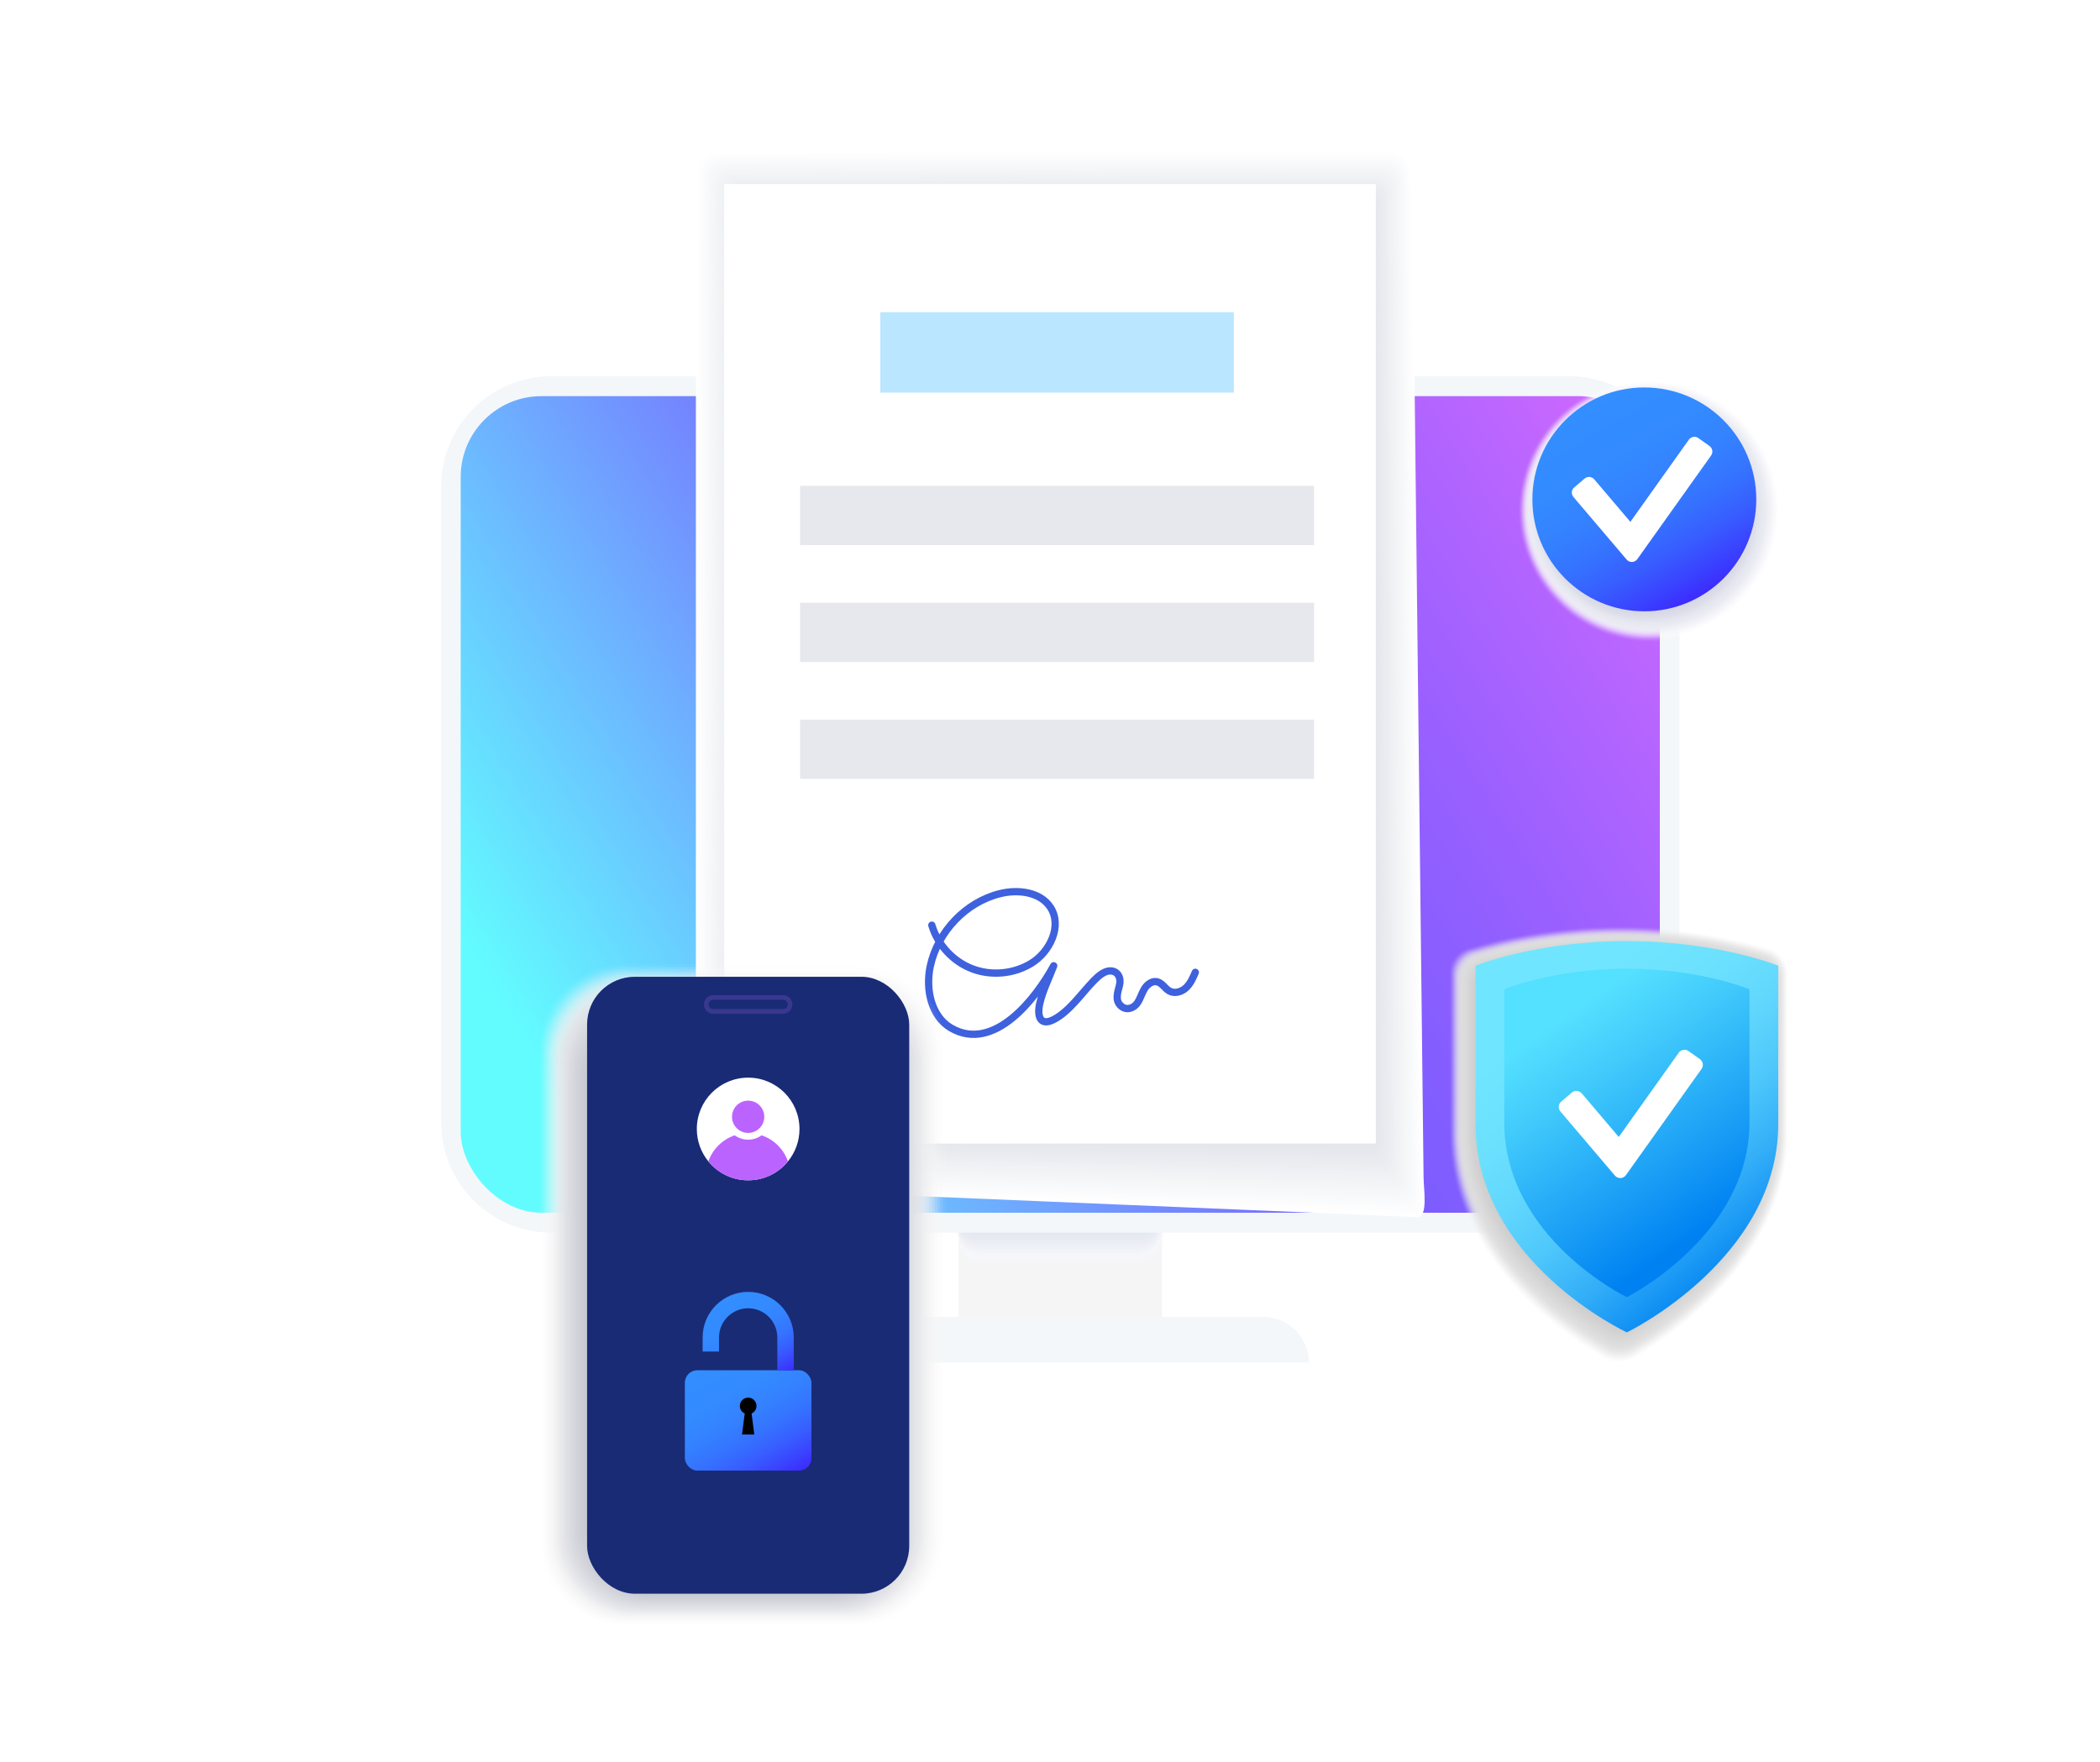 <?xml version="1.0" encoding="UTF-8"?> <svg xmlns="http://www.w3.org/2000/svg" xmlns:xlink="http://www.w3.org/1999/xlink" viewBox="0 0 2044.44 1716.1"> <defs> <style>.cls-1{fill:#f4f5f8;opacity:.19;}.cls-2{fill:#f1f2f4;}.cls-2,.cls-3{opacity:.22;}.cls-4{fill:#e6e8eb;}.cls-4,.cls-5{opacity:.39;}.cls-6{fill:#e3e5eb;}.cls-7,.cls-8,.cls-9{fill:#fcfcfd;}.cls-10{fill:url(#linear-gradient-2);}.cls-11{fill:#dee1e8;}.cls-5{fill:#f2f4f8;}.cls-12{fill:#d0d3d9;}.cls-12,.cls-13{opacity:.74;}.cls-14,.cls-15{fill:#fff;}.cls-16{fill:#f3f4f6;}.cls-17{fill:#dfe2e8;}.cls-18{fill:#e3e7ef;}.cls-18,.cls-19{opacity:.87;}.cls-20{fill:#e0e0e0;opacity:.35;}.cls-21{fill:#e2e4ed;opacity:.49;}.cls-13{fill:#e7eaf2;}.cls-22{fill:#e8eaef;}.cls-23{fill:#c0c3cc;}.cls-24{fill:#efeff2;}.cls-24,.cls-25{opacity:.26;}.cls-26{fill:#d9dbe7;opacity:.66;}.cls-3{fill:#f8f9fb;}.cls-27{fill:#f3f4f8;opacity:.2;}.cls-28{fill:#eaebf0;}.cls-29{fill:#cbcdd5;}.cls-29,.cls-30{opacity:.83;}.cls-31{fill:#dedede;opacity:.42;}.cls-32{fill:#d5d7e5;opacity:.73;}.cls-33{fill:#d2d4e3;opacity:.78;}.cls-34{fill:#e4e6ef;opacity:.46;}.cls-35{fill:#f5f5f5;}.cls-36{fill:#192b75;}.cls-37{fill:#f0f1f6;opacity:.25;}.cls-15,.cls-38{opacity:0;}.cls-39{fill:#dcdfe6;}.cls-40{fill:#e7e9ee;}.cls-41{fill:#dfe0eb;opacity:.56;}.cls-42{fill:#fafafb;}.cls-42,.cls-43{opacity:.09;}.cls-30{fill:#e5e8f0;}.cls-44{fill:#cacdde;opacity:.92;}.cls-45{fill:#f4f5f9;}.cls-45,.cls-46{opacity:.35;}.cls-47{fill:url(#linear-gradient-6);}.cls-48{fill:#d7d7d7;opacity:.65;}.cls-49{fill:#d6d8e5;opacity:.71;}.cls-50{fill:#d9d9d9;opacity:.58;}.cls-51{isolation:isolate;}.cls-52{fill:#d5d5d5;opacity:.71;}.cls-53{fill:#e1e3e9;}.cls-54{fill:#dfdfdf;opacity:.39;}.cls-55{fill:#c3c6ce;}.cls-55,.cls-56{opacity:.96;}.cls-57{fill:#e1e1e1;opacity:.32;}.cls-58{fill:#c6c9dc;opacity:.98;}.cls-59{fill:#e3e5ee;opacity:.47;}.cls-60{fill:#d8dae7;opacity:.68;}.cls-61{fill:#f6f7f9;}.cls-62{opacity:.14;}.cls-62,.cls-25{fill:#f7f8fa;}.cls-46{fill:#e9eaed;}.cls-63{fill:#e4e6ec;}.cls-64{fill:#e8eaf1;opacity:.39;}.cls-65{fill:#dcdcdc;opacity:.48;}.cls-66{fill:#f4f5f7;}.cls-67{fill:#edeff5;}.cls-67,.cls-68{opacity:.57;}.cls-69{fill:#f0f2f5;}.cls-70{fill:#cfd1e1;opacity:.83;}.cls-71{fill:#e1e2ec;opacity:.53;}.cls-72{fill:#e8e8e8;opacity:.1;}.cls-73{fill:#cccfdf;opacity:.88;}.cls-74{fill:#dddeea;opacity:.59;}.cls-56{fill:#e0e4ee;}.cls-75{fill:#edeef2;}.cls-76{fill:#e4e5e9;}.cls-76,.cls-77{opacity:.43;}.cls-78{fill:#e2e4ea;}.cls-79{fill:#e7e7e7;opacity:.13;}.cls-80{fill:#f7f7f8;}.cls-80,.cls-81{opacity:.13;}.cls-82{fill:#cdcfe0;opacity:.86;}.cls-83{fill:#ecedf3;opacity:.32;}.cls-84{fill:#eff0f5;opacity:.27;}.cls-85{fill:#ddd;opacity:.45;}.cls-86{fill:#eaedf3;}.cls-86,.cls-87{opacity:.65;}.cls-88{fill:#c5c8d0;}.cls-88,.cls-89{opacity:.91;}.cls-90{fill:#eef0f6;}.cls-90,.cls-91{opacity:.52;}.cls-92{fill:#ecedf1;}.cls-93{fill:#eff1f4;}.cls-94{fill:#e9eaf2;opacity:.37;}.cls-38{fill:#ebebeb;}.cls-95{fill:#f2f3f7;opacity:.22;}.cls-43{fill:#fcfdfd;}.cls-96{fill:#dcdde9;opacity:.61;}.cls-97{fill:#fafafc;opacity:.08;}.cls-98{fill:#e2e3ed;opacity:.51;}.cls-99{fill:#f9f9fb;opacity:.1;}.cls-100{fill:#e9e9e9;opacity:.06;}.cls-8{opacity:.05;}.cls-101{fill:#e0e1eb;opacity:.54;}.cls-102{fill:#ebecf0;}.cls-19{fill:#c8cbd3;}.cls-103{fill:#e3e3e3;opacity:.26;}.cls-104{fill:#fdfdfd;}.cls-105{fill:#e6e9f1;}.cls-105,.cls-106{opacity:.78;}.cls-107{fill:#c5c8db;}.cls-108{fill:#f1f2f6;opacity:.24;}.cls-109{fill:#d1d1d1;opacity:.84;}.cls-110{fill:#e6e8ed;}.cls-111{fill:#e5e7ec;}.cls-112{fill:#bb63ff;}.cls-113{fill:#dbdde8;opacity:.63;}.cls-114,.cls-9{opacity:.04;}.cls-114,.cls-115,.cls-116{fill:#fefefe;}.cls-117{fill:#e5e5e5;opacity:.19;}.cls-118{fill:#cdcdcd;opacity:.97;}.cls-119{fill:url(#linear-gradient-5);}.cls-120{fill:#f6f7fa;opacity:.15;}.cls-121{fill:#e4e4e4;opacity:.23;}.cls-122{fill:#e6e6e6;opacity:.16;}.cls-123{fill:#e9ecf2;}.cls-123,.cls-124{opacity:.7;}.cls-125{fill:#d0d2e2;opacity:.81;}.cls-126{fill:#dbdbdb;opacity:.52;}.cls-124{fill:#d3d5dc;}.cls-127{fill:#f9fafc;}.cls-127,.cls-128{opacity:.17;}.cls-129{fill:#eaebf2;opacity:.36;}.cls-130{fill:#c8cbdd;opacity:.95;}.cls-131{fill:#f1f3f5;}.cls-132{fill:#d1d3e2;opacity:.8;}.cls-133{stroke:#39388f;stroke-miterlimit:10;stroke-width:4.52px;}.cls-133,.cls-134{fill:none;stroke-linecap:round;}.cls-135{fill:#cbcedf;opacity:.9;}.cls-136{fill:#d4d4d4;opacity:.74;}.cls-137{fill:#ecedef;}.cls-137,.cls-138{opacity:.3;}.cls-77{fill:#f1f3f7;}.cls-139{fill:#f0f2f6;}.cls-139,.cls-140{opacity:.48;}.cls-141{fill:#eceef4;}.cls-141,.cls-142{opacity:.61;}.cls-142{fill:#d9dae0;}.cls-143{fill:#e2e2e2;opacity:.29;}.cls-144{fill:#d7d9e6;opacity:.69;}.cls-145{fill:#ccc;}.cls-146{fill:#eeeff5;opacity:.29;}.cls-128{fill:#f4f5f6;}.cls-147{fill:#dedfea;opacity:.58;}.cls-148{fill:#eef0f3;}.cls-81,.cls-149{fill:#fbfbfd;}.cls-150{fill:#c7cadc;opacity:.97;}.cls-140{fill:#e1e2e7;}.cls-151{fill:#d3d3d3;opacity:.77;}.cls-152{fill:#dadce8;opacity:.64;}.cls-153{fill:#d8d8d8;opacity:.61;}.cls-154{fill:#edeef4;opacity:.31;}.cls-155{fill:#cecece;opacity:.94;}.cls-156{fill:#f8f8fb;opacity:.12;}.cls-157{fill:#e5e7ef;opacity:.44;}.cls-158{fill:#d0d0d0;opacity:.87;}.cls-159{fill:url(#linear-gradient-3);}.cls-149{opacity:.07;}.cls-160{fill:#d6d6d6;opacity:.68;}.cls-161{fill:#f3f7fa;}.cls-162{fill:#dfe3ed;}.cls-163{fill:#f5f6f9;opacity:.17;}.cls-164{fill:#f5f6f8;}.cls-165{fill:#ebecf3;opacity:.34;}.cls-166{fill:#f7f8f9;}.cls-167{fill:url(#linear-gradient);}.cls-168{fill:#ced0e0;opacity:.85;}.cls-169{fill:#dde0e7;}.cls-134{stroke:#3e61de;stroke-linejoin:round;stroke-width:7.1px;}.cls-91{fill:#dee0e4;}.cls-68{fill:#dbdde2;}.cls-170{fill:#fdfdfe;opacity:.03;}.cls-171{fill:#eaeaea;opacity:.03;}.cls-87{fill:#d6d8de;}.cls-172{fill:#f8f9fa;}.cls-89{fill:#e2e5ef;}.cls-173{fill:#d3d5e4;opacity:.76;}.cls-174{fill:#fafbfc;}.cls-175{fill:url(#linear-gradient-4);}.cls-176{fill:#bae6ff;}.cls-177{mix-blend-mode:multiply;}.cls-115{opacity:.02;}.cls-178{fill:#c9ccdd;opacity:.93;}.cls-179{fill:#d4d6e4;opacity:.75;}.cls-180{fill:#dadada;opacity:.55;}.cls-181{fill:#d2d2d2;opacity:.81;}.cls-182{fill:#e7e9f0;opacity:.41;}.cls-138{fill:#f5f6fa;}.cls-106{fill:#ced0d7;}.cls-183{fill:#e6e8f0;opacity:.42;}.cls-184{fill:#f9fafb;}.cls-185{fill:#cfcfcf;opacity:.9;}</style> <linearGradient id="linear-gradient" x1="1656.98" y1="398.71" x2="527.42" y2="1094.04" gradientTransform="matrix(1, 0, 0, 1, 0, 0)" gradientUnits="userSpaceOnUse"> <stop offset=".04" stop-color="#d269ff"></stop> <stop offset=".12" stop-color="#be66ff"></stop> <stop offset=".29" stop-color="#9960ff"></stop> <stop offset=".43" stop-color="#825dff"></stop> <stop offset=".51" stop-color="#7a5cff"></stop> <stop offset=".98" stop-color="#62fcff"></stop> </linearGradient> <linearGradient id="linear-gradient-2" x1="1655.31" y1="580.66" x2="1546.32" y2="391.87" gradientTransform="matrix(1, 0, 0, 1, 0, 0)" gradientUnits="userSpaceOnUse"> <stop offset="0" stop-color="#3d2bff"></stop> <stop offset=".09" stop-color="#3a40ff"></stop> <stop offset=".23" stop-color="#385cff"></stop> <stop offset=".38" stop-color="#3572ff"></stop> <stop offset=".54" stop-color="#3481ff"></stop> <stop offset=".73" stop-color="#338bff"></stop> <stop offset="1" stop-color="#338eff"></stop> </linearGradient> <linearGradient id="linear-gradient-3" x1="762.71" y1="1442.57" x2="694.03" y2="1323.6" xlink:href="#linear-gradient-2"></linearGradient> <linearGradient id="linear-gradient-4" x1="752.88" y1="1345.69" x2="705.79" y2="1264.12" xlink:href="#linear-gradient-2"></linearGradient> <linearGradient id="linear-gradient-5" x1="1720.97" y1="1219.08" x2="1500.46" y2="947.7" gradientTransform="matrix(1, 0, 0, 1, 0, 0)" gradientUnits="userSpaceOnUse"> <stop offset="0" stop-color="#0081f2"></stop> <stop offset=".08" stop-color="#1392f4"></stop> <stop offset=".23" stop-color="#34aff8"></stop> <stop offset=".39" stop-color="#4ec7fb"></stop> <stop offset=".55" stop-color="#61d7fd"></stop> <stop offset=".72" stop-color="#6ce1fe"></stop> <stop offset=".9" stop-color="#70e5ff"></stop> </linearGradient> <linearGradient id="linear-gradient-6" x1="1674.92" y1="1186.26" x2="1520.4" y2="959.25" gradientTransform="matrix(1, 0, 0, 1, 0, 0)" gradientUnits="userSpaceOnUse"> <stop offset="0" stop-color="#0081f2"></stop> <stop offset=".14" stop-color="#0e91f4"></stop> <stop offset=".65" stop-color="#40c9fb"></stop> <stop offset=".9" stop-color="#54e0ff"></stop> </linearGradient> </defs> <g class="cls-51"> <g id="_лой_2"> <g id="Front"> <rect class="cls-14" y="0" width="2044.44" height="1716.1"></rect> <g> <g> <path class="cls-161" d="M834.5,1282.38h395.43c24.49,0,44.38,19.88,44.38,44.38h-484.19c0-24.49,19.88-44.38,44.38-44.38Z"></path> <rect class="cls-35" x="933.19" y="1200.34" width="198.05" height="82.05"></rect> <g class="cls-177"> <path class="cls-15" d="M1104.2,1238.8h-147.08c-13.25,0-24-10.75-24-24V485.99c0-15.45,12.52-27.97,27.97-27.97h143.11c15.45,0,27.97,12.52,27.97,27.97v724.83c0,15.45-12.52,27.97-27.97,27.97Z"></path> <path class="cls-114" d="M1104.53,1236.91h-147.8c-13.06,0-23.64-10.59-23.64-23.64V488.19c0-15.15,12.28-27.44,27.44-27.44h144.01c15.15,0,27.44,12.28,27.44,27.44v721.28c0,15.15-12.28,27.44-27.44,27.44Z"></path> <path class="cls-43" d="M1104.86,1235.02h-148.53c-12.86,0-23.29-10.43-23.29-23.29V490.39c0-14.86,12.05-26.91,26.91-26.91h144.91c14.86,0,26.91,12.05,26.91,26.91v717.72c0,14.86-12.05,26.91-26.91,26.91Z"></path> <path class="cls-81" d="M1105.19,1233.13h-149.26c-12.66,0-22.93-10.27-22.93-22.93V492.59c0-14.57,11.81-26.38,26.38-26.38h145.81c14.57,0,26.38,11.81,26.38,26.38v714.16c0,14.57-11.81,26.38-26.38,26.38Z"></path> <path class="cls-127" d="M1105.52,1231.24h-149.99c-12.47,0-22.57-10.11-22.57-22.57V494.78c0-14.28,11.57-25.85,25.85-25.85h146.71c14.28,0,25.85,11.57,25.85,25.85v710.61c0,14.28-11.57,25.85-25.85,25.85Z"></path> <path class="cls-3" d="M1105.85,1229.35h-150.72c-12.27,0-22.21-9.95-22.21-22.21V496.98c0-13.98,11.34-25.32,25.32-25.32h147.61c13.98,0,25.32,11.34,25.32,25.32v707.05c0,13.98-11.34,25.32-25.32,25.32Z"></path> <path class="cls-25" d="M1106.18,1227.46h-151.45c-12.07,0-21.86-9.79-21.86-21.86V499.18c0-13.69,11.1-24.79,24.79-24.79h148.51c13.69,0,24.79,11.1,24.79,24.79v703.5c0,13.69-11.1,24.79-24.79,24.79Z"></path> <path class="cls-138" d="M1106.51,1225.58h-152.18c-11.87,0-21.5-9.63-21.5-21.5V501.37c0-13.4,10.86-24.26,24.26-24.26h149.41c13.4,0,24.26,10.86,24.26,24.26v699.94c0,13.4-10.86,24.26-24.26,24.26Z"></path> <path class="cls-45" d="M1106.84,1223.69h-152.9c-11.68,0-21.14-9.47-21.14-21.14V503.57c0-13.11,10.63-23.73,23.73-23.73h150.32c13.11,0,23.73,10.63,23.73,23.73v696.38c0,13.11-10.63,23.73-23.73,23.73Z"></path> <path class="cls-5" d="M1107.17,1221.8h-153.63c-11.48,0-20.79-9.31-20.79-20.79V505.77c0-12.81,10.39-23.2,23.2-23.2h151.22c12.81,0,23.2,10.39,23.2,23.2v692.83c0,12.81-10.39,23.2-23.2,23.2Z"></path> <path class="cls-77" d="M1107.5,1219.91h-154.36c-11.28,0-20.43-9.15-20.43-20.43V507.97c0-12.52,10.15-22.67,22.67-22.67h152.12c12.52,0,22.67,10.15,22.67,22.67v689.27c0,12.52-10.15,22.67-22.67,22.67Z"></path> <path class="cls-139" d="M1107.83,1218.02h-155.09c-11.09,0-20.07-8.99-20.07-20.07V510.16c0-12.23,9.91-22.14,22.14-22.14h153.02c12.23,0,22.14,9.91,22.14,22.14v685.71c0,12.23-9.91,22.14-22.14,22.14Z"></path> <path class="cls-90" d="M1108.16,1216.13h-155.82c-10.89,0-19.72-8.83-19.72-19.72V512.36c0-11.94,9.68-21.61,21.61-21.61h153.92c11.94,0,21.61,9.68,21.61,21.61v682.16c0,11.94-9.68,21.61-21.61,21.61Z"></path> <path class="cls-67" d="M1108.49,1214.24h-156.55c-10.69,0-19.36-8.67-19.36-19.36V514.56c0-11.64,9.44-21.08,21.08-21.08h154.82c11.64,0,21.08,9.44,21.08,21.08v678.6c0,11.64-9.44,21.08-21.08,21.08Z"></path> <path class="cls-141" d="M1108.82,1212.35h-157.27c-10.49,0-19-8.51-19-19V516.75c0-11.35,9.2-20.55,20.55-20.55h155.72c11.35,0,20.55,9.2,20.55,20.55v675.04c0,11.35-9.2,20.55-20.55,20.55Z"></path> <path class="cls-86" d="M1109.15,1210.47h-158c-10.3,0-18.64-8.35-18.64-18.64V518.95c0-11.06,8.97-20.03,20.03-20.03h156.62c11.06,0,20.03,8.97,20.03,20.03v671.49c0,11.06-8.97,20.03-20.03,20.03Z"></path> <path class="cls-123" d="M1109.48,1208.58h-158.73c-10.1,0-18.29-8.19-18.29-18.29V521.15c0-10.77,8.73-19.5,19.5-19.5h157.52c10.77,0,19.5,8.73,19.5,19.5v667.93c0,10.77-8.73,19.5-19.5,19.5Z"></path> <path class="cls-13" d="M1109.81,1206.69h-159.46c-9.9,0-17.93-8.03-17.93-17.93V523.35c0-10.47,8.49-18.97,18.97-18.97h158.42c10.47,0,18.97,8.49,18.97,18.97v664.38c0,10.47-8.49,18.97-18.97,18.97Z"></path> <path class="cls-105" d="M1110.14,1204.8h-160.19c-9.71,0-17.57-7.87-17.57-17.57V525.54c0-10.18,8.25-18.44,18.44-18.44h159.33c10.18,0,18.44,8.25,18.44,18.44v660.82c0,10.18-8.25,18.44-18.44,18.44Z"></path> <path class="cls-30" d="M1110.47,1202.91h-160.92c-9.51,0-17.22-7.71-17.22-17.22V527.74c0-9.89,8.02-17.91,17.91-17.91h160.23c9.89,0,17.91,8.02,17.91,17.91v657.26c0,9.89-8.02,17.91-17.91,17.91Z"></path> <path class="cls-18" d="M1110.8,1201.02h-161.64c-9.31,0-16.86-7.55-16.86-16.86V529.94c0-9.6,7.78-17.38,17.38-17.38h161.13c9.6,0,17.38,7.78,17.38,17.38v653.71c0,9.6-7.78,17.38-17.38,17.38Z"></path> <path class="cls-89" d="M1111.13,1199.13h-162.37c-9.11,0-16.5-7.39-16.5-16.5V532.14c0-9.3,7.54-16.85,16.85-16.85h162.03c9.3,0,16.85,7.54,16.85,16.85v650.15c0,9.3-7.54,16.85-16.85,16.85Z"></path> <path class="cls-56" d="M1111.46,1197.24h-163.1c-8.92,0-16.15-7.23-16.15-16.15V534.33c0-9.01,7.31-16.32,16.32-16.32h162.93c9.01,0,16.32,7.31,16.32,16.32v646.59c0,9.01-7.31,16.32-16.32,16.32Z"></path> <rect class="cls-162" x="932.17" y="520.74" width="195.41" height="674.61" rx="15.79" ry="15.79"></rect> </g> <path class="cls-161" d="M536.87,366.34h990.69c59.3,0,107.44,48.14,107.44,107.44v619.04c0,59.3-48.14,107.44-107.44,107.44H536.87c-59.3,0-107.44-48.14-107.44-107.44V473.78c0-59.3,48.14-107.44,107.44-107.44Z"></path> <rect class="cls-167" x="448.52" y="385.74" width="1167.39" height="795.12" rx="78.61" ry="78.61"></rect> </g> <g> <g> <g class="cls-177"> <path class="cls-14" d="M1380.1,1185.12l-683.73-28.75c-10.43,0-18.89-8.46-18.89-18.89V166.29c0-10.43,8.46-18.89,18.89-18.89h659.55c10.43,0,18.89,8.46,18.89,18.89l11.11,980.33c0,10.43,4.61,38.49-5.82,38.49Z"></path> <path class="cls-116" d="M1378.13,1182.28l-680.3-27.82c-10.27,0-18.59-8.33-18.59-18.6l.13-968c0-10.27,8.32-18.6,18.59-18.6l656.77-.05c10.27,0,18.59,8.33,18.59,18.6l10.75,976.9c0,10.27,4.32,37.56-5.95,37.56Z"></path> <path class="cls-104" d="M1376.15,1179.43l-676.87-26.89c-10.1,0-18.29-8.2-18.29-18.31l.27-964.82c0-10.11,8.19-18.3,18.29-18.3l653.99-.09c10.1,0,18.29,8.2,18.29,18.31l10.39,973.47c0,10.11,4.03,36.64-6.07,36.64Z"></path> <path class="cls-7" d="M1374.18,1176.59l-673.45-25.96c-9.94,0-17.99-8.07-17.99-18.02l.4-961.64c0-9.95,8.06-18.01,17.99-18.01l651.21-.14c9.94,0,17.99,8.06,17.99,18.01l10.03,970.04c0,9.95,3.75,35.72-6.19,35.72Z"></path> <path class="cls-174" d="M1372.2,1173.75l-670.02-25.04c-9.77,0-17.7-7.94-17.69-17.73l.54-958.45c0-9.78,7.92-17.71,17.69-17.71l648.43-.18c9.77,0,17.69,7.93,17.69,17.72l9.67,966.6c0,9.79,3.46,34.79-6.31,34.79Z"></path> <path class="cls-184" d="M1370.23,1170.91l-666.6-24.11c-9.61,0-17.4-7.81-17.39-17.44l.67-955.27c0-9.62,7.79-17.42,17.39-17.42l645.65-.23c9.61,0,17.4,7.8,17.4,17.43l9.31,963.17c0,9.63,3.17,33.87-6.43,33.87Z"></path> <path class="cls-172" d="M1368.26,1168.07l-663.17-23.18c-9.44,0-17.1-7.68-17.09-17.15l.81-952.09c0-9.46,7.65-17.12,17.09-17.13l642.87-.27c9.44,0,17.1,7.67,17.1,17.14l8.96,959.74c0,9.46,2.88,32.94-6.56,32.94Z"></path> <path class="cls-166" d="M1366.28,1165.23l-659.74-22.25c-9.28,0-16.8-7.55-16.79-16.86l.94-948.91c0-9.3,7.52-16.83,16.79-16.83l640.09-.32c9.28,0,16.8,7.54,16.8,16.84l8.6,956.3c0,9.3,2.6,32.02-6.68,32.02Z"></path> <path class="cls-61" d="M1364.31,1162.39l-656.32-21.33c-9.11,0-16.5-7.42-16.49-16.56l1.08-945.72c0-9.13,7.39-16.54,16.49-16.54l637.3-.36c9.11,0,16.5,7.41,16.5,16.55l8.24,952.87c0,9.14,2.31,31.09-6.8,31.09Z"></path> <path class="cls-164" d="M1362.33,1159.55l-652.89-20.4c-8.95,0-16.2-7.29-16.19-16.27l1.21-942.54c0-8.97,7.25-16.24,16.19-16.25l634.52-.41c8.95,0,16.2,7.28,16.2,16.26l7.88,949.44c0,8.98,2.02,30.17-6.92,30.17Z"></path> <path class="cls-66" d="M1360.36,1156.7l-649.47-19.47c-8.78,0-15.9-7.16-15.89-15.98l1.35-939.36c0-8.81,7.12-15.95,15.89-15.95l631.74-.46c8.78,0,15.9,7.15,15.9,15.97l7.52,946.01c0,8.82,1.74,29.24-7.04,29.24Z"></path> <path class="cls-16" d="M1358.38,1153.86l-646.04-18.55c-8.62,0-15.6-7.03-15.59-15.69l1.48-936.17c0-8.65,6.98-15.65,15.59-15.66l628.96-.5c8.62,0,15.6,7.01,15.6,15.67l7.17,942.57c0,8.66,1.45,28.32-7.17,28.32Z"></path> <path class="cls-131" d="M1356.41,1151.02l-642.61-17.62c-8.45,0-15.31-6.9-15.3-15.4l1.62-932.99c.01-8.48,6.85-15.36,15.29-15.36l626.18-.55c8.45,0,15.3,6.88,15.3,15.38l6.81,939.14c0,8.5,1.16,27.39-7.29,27.39Z"></path> <path class="cls-69" d="M1354.43,1148.18l-639.19-16.69c-8.29,0-15.01-6.77-15-15.11l1.75-929.81c.01-8.32,6.72-15.06,14.99-15.07l623.4-.59c8.29,0,15.01,6.75,15.01,15.09l6.45,935.71c0,8.33,.87,26.47-7.41,26.47Z"></path> <path class="cls-93" d="M1352.46,1145.34l-635.76-15.76c-8.12,0-14.71-6.64-14.7-14.82l1.89-926.62c.01-8.16,6.58-14.77,14.69-14.78l620.62-.64c8.12,0,14.71,6.62,14.71,14.8l6.09,932.28c0,8.17,.59,25.55-7.53,25.55Z"></path> <path class="cls-148" d="M1350.48,1142.5l-632.33-14.84c-7.96,0-14.41-6.51-14.4-14.53l2.02-923.44c.01-8,6.45-14.48,14.39-14.48l617.84-.68c7.96,0,14.41,6.49,14.41,14.51l5.73,928.84c0,8.01,.3,24.62-7.65,24.62Z"></path> <path class="cls-75" d="M1348.51,1139.66l-628.91-13.91c-7.79,0-14.11-6.38-14.1-14.24l2.16-920.26c.01-7.84,6.31-14.18,14.08-14.19l615.06-.73c7.79,0,14.11,6.36,14.11,14.21l5.37,925.41c0,7.85,.01,23.7-7.77,23.7Z"></path> <path class="cls-92" d="M1346.54,1136.81l-625.48-12.98c-7.63,0-13.81-6.25-13.8-13.95l2.29-917.07c.01-7.67,6.18-13.89,13.78-13.89l612.27-.77c7.62,0,13.81,6.23,13.81,13.92l5.02,921.98c0,7.69-.28,22.77-7.9,22.77Z"></path> <path class="cls-102" d="M1344.56,1133.97l-622.06-12.05c-7.47,0-13.51-6.12-13.5-13.66l2.43-913.89c.02-7.51,6.05-13.59,13.48-13.6l609.49-.82c7.46,0,13.51,6.1,13.51,13.63l4.66,918.55c0,7.53-.56,21.85-8.02,21.85Z"></path> <path class="cls-28" d="M1342.59,1131.13l-618.63-11.13c-7.3,0-13.21-5.99-13.2-13.37l2.56-910.71c.02-7.35,5.91-13.3,13.18-13.31l606.71-.86c7.29,0,13.21,5.97,13.21,13.34l4.3,915.11c0,7.37-.85,20.92-8.14,20.92Z"></path> <path class="cls-22" d="M1340.61,1128.29l-615.2-10.2c-7.14,0-12.92-5.86-12.9-13.07l2.7-907.52c.02-7.19,5.78-13,12.88-13.01l603.93-.91c7.13,0,12.91,5.83,12.91,13.04l3.94,911.68c0,7.2-1.14,20-8.26,20Z"></path> <path class="cls-40" d="M1338.64,1125.45l-611.78-9.27c-6.97,0-12.62-5.73-12.6-12.78l2.83-904.34c.02-7.02,5.64-12.71,12.58-12.72l601.15-.96c6.96,0,12.61,5.7,12.61,12.75l3.58,908.25c0,7.04-1.43,19.07-8.38,19.07Z"></path> <path class="cls-110" d="M1336.66,1122.61l-608.35-8.35c-6.81,0-12.32-5.6-12.3-12.49l2.97-901.16c.02-6.86,5.51-12.42,12.28-12.43l598.37-1c6.8,0,12.32,5.57,12.32,12.46l3.22,904.82c0,6.88-1.71,18.15-8.51,18.15Z"></path> <path class="cls-111" d="M1334.69,1119.77l-604.93-7.42c-6.64,0-12.02-5.47-12-12.2l3.1-897.98c.02-6.7,5.38-12.12,11.98-12.13l595.59-1.05c6.63,0,12.02,5.44,12.02,12.17l2.87,901.38c0,6.72-2,17.22-8.63,17.22Z"></path> <path class="cls-63" d="M1332.71,1116.93l-601.5-6.49c-6.48,0-11.72-5.34-11.7-11.91l3.24-894.79c.02-6.54,5.24-11.83,11.68-11.84l592.81-1.09c6.47-.01,11.72,5.31,11.72,11.87l2.51,897.95c0,6.56-2.29,16.3-8.75,16.3Z"></path> <path class="cls-6" d="M1330.74,1114.08l-598.07-5.56c-6.31,0-11.42-5.21-11.4-11.62l3.37-891.61c.02-6.37,5.11-11.53,11.38-11.54l590.03-1.14c6.3-.01,11.42,5.18,11.42,11.58l2.15,894.52c0,6.4-2.58,15.38-8.87,15.38Z"></path> <path class="cls-78" d="M1328.76,1111.24l-594.65-4.64c-6.15,0-11.12-5.08-11.1-11.33l3.5-888.43c.02-6.21,4.97-11.24,11.08-11.25l587.24-1.18c6.14-.01,11.12,5.05,11.12,11.29l1.79,891.08c0,6.24-2.86,14.45-8.99,14.45Z"></path> <path class="cls-53" d="M1326.79,1108.4l-591.22-3.71c-5.98,0-10.82-4.95-10.8-11.04l3.64-885.24c.02-6.05,4.84-10.94,10.78-10.96l584.46-1.23c5.97-.01,10.82,4.92,10.82,11l1.43,887.65c0,6.07-3.15,13.53-9.12,13.53Z"></path> <path class="cls-17" d="M1324.81,1105.56l-587.8-2.78c-5.82,0-10.52-4.82-10.5-10.75l3.77-882.06c.02-5.89,4.71-10.65,10.48-10.66l581.68-1.27c5.81-.01,10.52,4.78,10.52,10.71l1.07,884.22c0,5.91-3.44,12.6-9.24,12.6Z"></path> <path class="cls-11" d="M1322.84,1102.72l-584.37-1.85c-5.65,0-10.23-4.69-10.2-10.46l3.91-878.88c.02-5.72,4.57-10.36,10.18-10.37l578.9-1.32c5.64-.01,10.22,4.65,10.22,10.41l.72,880.79c0,5.75-3.72,11.68-9.36,11.68Z"></path> <path class="cls-169" d="M1320.87,1099.88l-580.94-.93c-5.49,0-9.93-4.56-9.9-10.17l4.04-875.69c.02-5.56,4.44-10.06,9.88-10.07l576.12-1.37c5.48-.01,9.92,4.52,9.92,10.12l.36,877.35c0,5.59-4.01,10.75-9.48,10.75Z"></path> <path class="cls-39" d="M1318.89,1097.04H741.37c-5.32,0-9.63-4.43-9.6-9.88l4.18-872.51c.03-5.4,4.3-9.77,9.58-9.78l573.34-1.41c5.31-.01,9.63,4.39,9.63,9.83v873.92c0,5.43-4.3,9.83-9.6,9.83Z"></path> </g> <rect class="cls-14" x="705.02" y="179.23" width="634.4" height="934.26"></rect> </g> <g> <rect class="cls-110" x="778.92" y="586.89" width="500.38" height="57.69"></rect> <rect class="cls-110" x="778.92" y="473.07" width="500.38" height="57.69"></rect> <rect class="cls-110" x="778.92" y="700.7" width="500.38" height="57.69"></rect> <rect class="cls-176" x="857.01" y="304.01" width="344.2" height="78.25"></rect> <path class="cls-134" d="M907.17,900.86c5.69,19.2,20.72,35.39,39.43,42.51,18.72,7.12,40.7,5,57.71-5.56,18.02-11.19,29.91-36.2,18.47-54.07-9.83-15.35-31.65-17.98-49.33-13.57-33.3,8.31-60.45,36.92-67.75,70.45-4.84,22.24,.59,49.12,20.33,60.46,41.83,24.03,82.71-29.23,99.8-60.68-4.59,12.16-10.61,23.91-13.56,36.64-2.68,11.54-.31,23.12,14.05,15.46,15.2-8.11,26.73-25.47,38.64-37.66,3.89-3.98,9.58-9.25,15.51-9.45,7.93-.27,11.18,7.02,9.42,13.97-1.75,6.88-4.86,15,1.8,20.47,5.39,4.43,12.23,1.87,15.8-3.52,2.79-4.22,4.08-9.27,6.74-13.57,2.66-4.3,7.57-7.97,12.46-6.72,4.87,1.25,7.46,6.66,11.9,9.03,5.17,2.77,11.86,.71,16.13-3.31,4.27-4.01,6.68-9.58,8.97-14.97"></path> </g> </g> <g> <g class="cls-177"> <circle class="cls-15" cx="1606.67" cy="496.83" r="128.81" transform="translate(119.27 1281.61) rotate(-45)"></circle> <circle class="cls-115" cx="1606.58" cy="496.79" r="128.17" transform="translate(119.27 1281.53) rotate(-45)"></circle> <circle class="cls-170" cx="1606.49" cy="496.75" r="127.53" transform="translate(119.27 1281.45) rotate(-45)"></circle> <circle class="cls-8" cx="1606.39" cy="496.72" r="126.89" transform="translate(119.27 1281.38) rotate(-45)"></circle> <circle class="cls-149" cx="1606.3" cy="496.68" r="126.25" transform="translate(119.27 1281.3) rotate(-45)"></circle> <circle class="cls-97" cx="1606.21" cy="496.64" r="125.61" transform="translate(119.27 1281.22) rotate(-45)"></circle> <circle class="cls-99" cx="1606.12" cy="496.6" r="124.97" transform="translate(119.27 1281.15) rotate(-45)"></circle> <circle class="cls-156" cx="1606.02" cy="496.57" r="124.33" transform="translate(119.27 1281.07) rotate(-45)"></circle> <circle class="cls-62" cx="1605.93" cy="496.53" r="123.69" transform="translate(119.27 1280.99) rotate(-45)"></circle> <circle class="cls-120" cx="1605.84" cy="496.49" r="123.05" transform="translate(119.27 1280.92) rotate(-45)"></circle> <circle class="cls-163" cx="1605.75" cy="496.46" r="122.41" transform="translate(119.26 1280.84) rotate(-45)"></circle> <circle class="cls-1" cx="1605.65" cy="496.42" r="121.77" transform="translate(119.26 1280.77) rotate(-45)"></circle> <circle class="cls-27" cx="1605.56" cy="496.38" r="121.13" transform="translate(119.26 1280.69) rotate(-45)"></circle> <circle class="cls-95" cx="1605.47" cy="496.34" r="120.49" transform="translate(119.26 1280.61) rotate(-45)"></circle> <circle class="cls-108" cx="1605.37" cy="496.31" r="119.85" transform="translate(119.26 1280.54) rotate(-45)"></circle> <circle class="cls-37" cx="1605.28" cy="496.27" r="119.21" transform="translate(119.26 1280.46) rotate(-45)"></circle> <circle class="cls-84" cx="1605.19" cy="496.23" r="118.57" transform="translate(119.26 1280.38) rotate(-45)"></circle> <circle class="cls-146" cx="1605.1" cy="496.19" r="117.93" transform="translate(119.26 1280.31) rotate(-45)"></circle> <circle class="cls-154" cx="1605" cy="496.16" r="117.29" transform="translate(119.26 1280.23) rotate(-45)"></circle> <circle class="cls-83" cx="1604.91" cy="496.12" r="116.65" transform="translate(119.26 1280.15) rotate(-45)"></circle> <circle class="cls-165" cx="1604.82" cy="496.08" r="116.01" transform="translate(119.26 1280.08) rotate(-45)"></circle> <circle class="cls-129" cx="1604.73" cy="496.05" r="115.37" transform="translate(119.26 1280) rotate(-45)"></circle> <circle class="cls-94" cx="1604.63" cy="496.01" r="114.73" transform="translate(119.26 1279.92) rotate(-45)"></circle> <circle class="cls-64" cx="1604.54" cy="495.97" r="114.09" transform="translate(119.25 1279.85) rotate(-45)"></circle> <circle class="cls-182" cx="1604.45" cy="495.93" r="113.45"></circle> <circle class="cls-183" cx="1604.36" cy="495.9" r="112.81"></circle> <circle class="cls-157" cx="1604.26" cy="495.86" r="112.17"></circle> <circle class="cls-34" cx="1604.17" cy="495.82" r="111.53"></circle> <circle class="cls-59" cx="1604.08" cy="495.79" r="110.89"></circle> <circle class="cls-21" cx="1603.99" cy="495.75" r="110.25"></circle> <circle class="cls-98" cx="1603.89" cy="495.71" r="109.61"></circle> <circle class="cls-71" cx="1603.8" cy="495.67" r="108.97"></circle> <circle class="cls-101" cx="1603.71" cy="495.64" r="108.33"></circle> <circle class="cls-41" cx="1603.61" cy="495.6" r="107.69"></circle> <circle class="cls-147" cx="1603.52" cy="495.56" r="107.05"></circle> <circle class="cls-74" cx="1603.43" cy="495.52" r="106.41"></circle> <circle class="cls-96" cx="1603.34" cy="495.49" r="105.77"></circle> <circle class="cls-113" cx="1603.24" cy="495.45" r="105.13"></circle> <circle class="cls-152" cx="1603.15" cy="495.41" r="104.49"></circle> <circle class="cls-26" cx="1603.06" cy="495.38" r="103.85"></circle> <circle class="cls-60" cx="1602.97" cy="495.34" r="103.22"></circle> <circle class="cls-144" cx="1602.87" cy="495.3" r="102.58"></circle> <circle class="cls-49" cx="1602.78" cy="495.26" r="101.94"></circle> <circle class="cls-32" cx="1602.69" cy="495.23" r="101.3"></circle> <circle class="cls-179" cx="1602.6" cy="495.19" r="100.66"></circle> <circle class="cls-173" cx="1602.5" cy="495.15" r="100.02"></circle> <circle class="cls-33" cx="1602.41" cy="495.12" r="99.38"></circle> <circle class="cls-132" cx="1602.32" cy="495.08" r="98.74"></circle> <circle class="cls-125" cx="1602.23" cy="495.04" r="98.1"></circle> <circle class="cls-70" cx="1602.13" cy="495" r="97.46"></circle> <circle class="cls-168" cx="1602.04" cy="494.97" r="96.82"></circle> <circle class="cls-82" cx="1601.95" cy="494.93" r="96.18"></circle> <circle class="cls-73" cx="1601.85" cy="494.89" r="95.54"></circle> <circle class="cls-135" cx="1601.76" cy="494.85" r="94.9"></circle> <circle class="cls-44" cx="1601.67" cy="494.82" r="94.26"></circle> <circle class="cls-178" cx="1601.58" cy="494.78" r="93.62"></circle> <circle class="cls-130" cx="1601.48" cy="494.74" r="92.98"></circle> <circle class="cls-150" cx="1601.39" cy="494.71" r="92.34"></circle> <circle class="cls-58" cx="1601.3" cy="494.67" r="91.7"></circle> <circle class="cls-107" cx="1601.21" cy="494.63" r="91.06"></circle> </g> <circle class="cls-10" cx="1600.82" cy="486.26" r="108.98"></circle> <path class="cls-14" d="M1583.58,544.85l-51.76-60.92c-2.37-2.79-2.03-6.98,.76-9.35l10.13-8.61c2.79-2.37,6.98-2.03,9.35,.76l35.18,41.41,56.96-80.02c2.12-2.98,6.26-3.68,9.25-1.56l10.83,7.71c2.98,2.12,3.68,6.26,1.56,9.25l-71.8,100.87c-2.51,3.52-7.66,3.74-10.46,.45Z"></path> </g> <g> <g class="cls-177"> <path class="cls-15" d="M838.43,1585.05h-235.71c-44.26,0-80.14-35.88-80.14-80.14v-482.97c0-47.1,38.18-85.28,85.28-85.28h230.58c47.1,0,85.28,38.18,85.28,85.28v477.83c0,47.1-38.18,85.28-85.28,85.28Z"></path> <path class="cls-9" d="M836.52,1583.48h-232.14c-43.93,0-79.55-35.62-79.55-79.55v-480.54c0-46.65,37.81-84.46,84.46-84.46h227.23c46.65,0,84.46,37.81,84.46,84.46v475.63c0,46.65-37.81,84.46-84.46,84.46Z"></path> <path class="cls-42" d="M834.6,1581.91h-228.57c-43.61,0-78.96-35.35-78.96-78.96v-478.11c0-46.2,37.45-83.65,83.65-83.65h223.88c46.2,0,83.65,37.45,83.65,83.65v473.43c0,46.2-37.45,83.65-83.65,83.65Z"></path> <path class="cls-80" d="M832.68,1580.35h-225c-43.28,0-78.37-35.09-78.37-78.37v-475.69c0-45.75,37.08-82.83,82.83-82.83h220.54c45.75,0,82.83,37.08,82.83,82.83v471.22c0,45.75-37.08,82.83-82.83,82.83Z"></path> <path class="cls-128" d="M830.77,1578.78h-221.43c-42.95,0-77.77-34.82-77.77-77.77v-473.26c0-45.3,36.72-82.01,82.01-82.01h217.19c45.3,0,82.01,36.72,82.01,82.01v469.02c0,45.3-36.72,82.01-82.01,82.01Z"></path> <path class="cls-2" d="M828.85,1577.21h-217.86c-42.63,0-77.18-34.55-77.18-77.18v-470.84c0-44.84,36.35-81.2,81.2-81.2h213.85c44.84,0,81.2,36.35,81.2,81.2v466.82c0,44.84-36.35,81.2-81.2,81.2Z"></path> <path class="cls-24" d="M826.94,1575.64h-214.29c-42.3,0-76.59-34.29-76.59-76.59v-468.41c0-44.39,35.99-80.38,80.38-80.38h210.5c44.39,0,80.38,35.99,80.38,80.38v464.62c0,44.39-35.99,80.38-80.38,80.38Z"></path> <path class="cls-137" d="M825.02,1574.07h-210.72c-41.97,0-76-34.02-76-76v-465.99c0-43.94,35.62-79.57,79.57-79.57h207.15c43.94,0,79.57,35.62,79.57,79.57v462.42c0,43.94-35.62,79.57-79.57,79.57Z"></path> <path class="cls-46" d="M823.1,1572.5h-207.16c-41.64,0-75.4-33.76-75.4-75.4v-463.56c0-43.49,35.26-78.75,78.75-78.75h203.81c43.49,0,78.75,35.26,78.75,78.75v460.21c0,43.49-35.26,78.75-78.75,78.75Z"></path> <path class="cls-4" d="M821.19,1570.93h-203.59c-41.32,0-74.81-33.49-74.81-74.81v-461.14c0-43.04,34.89-77.94,77.94-77.94h200.46c43.04,0,77.94,34.89,77.94,77.94v458.01c0,43.04-34.89,77.94-77.94,77.94Z"></path> <path class="cls-76" d="M819.27,1569.37h-200.02c-40.99,0-74.22-33.23-74.22-74.22v-458.71c0-42.59,34.53-77.12,77.12-77.12h197.11c42.59,0,77.12,34.53,77.12,77.12v455.81c0,42.59-34.53,77.12-77.12,77.12Z"></path> <path class="cls-140" d="M817.35,1567.8h-196.45c-40.66,0-73.63-32.96-73.63-73.63v-456.29c0-42.14,34.16-76.31,76.31-76.31h193.77c42.14,0,76.31,34.16,76.31,76.31v453.61c0,42.14-34.16,76.31-76.31,76.31Z"></path> <path class="cls-91" d="M815.44,1566.23h-192.88c-40.34,0-73.04-32.7-73.04-73.04v-453.86c0-41.69,33.8-75.49,75.49-75.49h190.42c41.69,0,75.49,33.8,75.49,75.49v451.41c0,41.69-33.8,75.49-75.49,75.49Z"></path> <path class="cls-68" d="M813.52,1564.66h-189.31c-40.01,0-72.44-32.43-72.44-72.44v-451.44c0-41.24,33.43-74.68,74.68-74.68h187.08c41.24,0,74.68,33.43,74.68,74.68v449.2c0,41.24-33.43,74.68-74.68,74.68Z"></path> <path class="cls-142" d="M811.61,1563.09h-185.74c-39.68,0-71.85-32.17-71.85-71.85v-449.01c0-40.79,33.07-73.86,73.86-73.86h183.73c40.79,0,73.86,33.07,73.86,73.86v447c0,40.79-33.07,73.86-73.86,73.86Z"></path> <path class="cls-87" d="M809.69,1561.52h-182.17c-39.35,0-71.26-31.9-71.26-71.26v-446.59c0-40.34,32.7-73.04,73.04-73.04h180.38c40.34,0,73.04,32.7,73.04,73.04v444.8c0,40.34-32.7,73.04-73.04,73.04Z"></path> <path class="cls-124" d="M807.77,1559.95h-178.6c-39.03,0-70.67-31.64-70.67-70.67v-444.16c0-39.89,32.34-72.23,72.23-72.23h177.04c39.89,0,72.23,32.34,72.23,72.23v442.6c0,39.89-32.34,72.23-72.23,72.23Z"></path> <path class="cls-12" d="M805.86,1558.39h-175.03c-38.7,0-70.07-31.37-70.07-70.07v-441.74c0-39.44,31.97-71.41,71.41-71.41h173.69c39.44,0,71.41,31.97,71.41,71.41v440.4c0,39.44-31.97,71.41-71.41,71.41Z"></path> <path class="cls-106" d="M803.94,1556.82h-171.46c-38.37,0-69.48-31.11-69.48-69.48v-439.31c0-38.99,31.61-70.6,70.6-70.6h170.35c38.99,0,70.6,31.61,70.6,70.6v438.19c0,38.99-31.61,70.6-70.6,70.6Z"></path> <path class="cls-29" d="M802.03,1555.25h-167.89c-38.05,0-68.89-30.84-68.89-68.89v-436.89c0-38.54,31.24-69.78,69.78-69.78h167c38.54,0,69.78,31.24,69.78,69.78v435.99c0,38.54-31.24,69.78-69.78,69.78Z"></path> <path class="cls-19" d="M800.11,1553.68h-164.32c-37.72,0-68.3-30.58-68.3-68.3v-434.46c0-38.09,30.88-68.97,68.97-68.97h163.65c38.09,0,68.97,30.88,68.97,68.97v433.79c0,38.09-30.88,68.97-68.97,68.97Z"></path> <path class="cls-88" d="M798.19,1552.11h-160.75c-37.39,0-67.71-30.31-67.71-67.71v-432.03c0-37.64,30.51-68.15,68.15-68.15h160.31c37.64,0,68.15,30.51,68.15,68.15v431.59c0,37.64-30.51,68.15-68.15,68.15Z"></path> <path class="cls-55" d="M796.28,1550.54h-157.18c-37.07,0-67.11-30.05-67.11-67.11v-429.61c0-37.19,30.15-67.34,67.34-67.34h156.96c37.19,0,67.34,30.15,67.34,67.34v429.39c0,37.19-30.15,67.34-67.34,67.34Z"></path> <rect class="cls-23" x="574.23" y="988.75" width="286.66" height="560.23" rx="66.52" ry="66.52"></rect> </g> <g> <g> <rect class="cls-36" x="571.57" y="951.11" width="313.6" height="600.72" rx="46.51" ry="46.51"></rect> <path class="cls-133" d="M762.34,984.85h-67.94c-3.76,0-6.81-3.05-6.81-6.81h0c0-3.76,3.05-6.81,6.81-6.81h67.94c3.76,0,6.81,3.05,6.81,6.81h0c0,3.76-3.05,6.81-6.81,6.81Z"></path> </g> <g> <path class="cls-14" d="M778.34,1099.3c0,11.96-4.2,22.95-11.23,31.55-9.15,11.25-23.11,18.42-38.75,18.42s-29.59-7.18-38.74-18.41c-7.03-8.6-11.24-19.59-11.24-31.56,0-27.61,22.38-49.97,49.98-49.97s49.97,22.36,49.97,49.97Z"></path> <path class="cls-112" d="M767.11,1130.85c-9.14,11.25-23.11,18.42-38.75,18.42s-29.59-7.18-38.73-18.41c4.16-11.94,13.68-21.35,25.67-25.38,3.67,2.67,8.19,4.25,13.06,4.25s9.4-1.58,13.06-4.25c12,4.02,21.53,13.44,25.68,25.37Z"></path> <circle class="cls-112" cx="728.37" cy="1087.48" r="15.71" transform="translate(-497.36 1546.51) rotate(-76.72)"></circle> </g> <g> <rect class="cls-159" x="666.75" y="1334.24" width="123.24" height="97.7" rx="12.1" ry="12.1"></rect> <path class="cls-175" d="M772.72,1334.24h-15.96v-31.96c0-15.65-12.73-28.38-28.38-28.38s-28.38,12.73-28.38,28.38v13.76h-15.96v-13.76c0-24.45,19.89-44.35,44.35-44.35s44.35,19.89,44.35,44.35v31.96Z"></path> <path d="M736.47,1368.98c0-4.47-3.63-8.1-8.1-8.1s-8.1,3.63-8.1,8.1c0,3.28,1.95,6.1,4.76,7.37l-2.62,20.48h11.92l-2.62-20.48c2.8-1.27,4.76-4.09,4.76-7.37Z"></path> </g> </g> </g> <g> <g class="cls-177"> <path class="cls-38" d="M1410.25,946.66c0-11.11,7.18-20.93,17.73-24.18,26.04-8.02,79.12-21.11,148.29-21.11s122.25,13.09,148.29,21.11c10.55,3.25,17.73,13.07,17.73,24.18v156.53c0,120.48-108.05,196.48-149.81,221.35-10.02,5.97-22.46,6.05-32.56,.21-41.87-24.25-149.67-98.61-149.67-221.56v-156.53Z"></path> <path class="cls-171" d="M1411.16,947.2c0-11.06,7.14-20.83,17.64-24.07,25.91-7.98,78.72-21.01,147.55-21.01s121.65,13.03,147.55,21.01c10.5,3.24,17.64,13.01,17.64,24.07v155.79c0,120.02-107.71,195.68-149.18,220.37-9.91,5.9-22.21,5.98-32.18,.21-41.57-24.06-149.03-98.09-149.03-220.57v-155.79Z"></path> <path class="cls-100" d="M1412.06,947.74c0-11.01,7.11-20.74,17.55-23.96,25.78-7.95,78.33-20.91,146.82-20.91s121.04,12.97,146.82,20.91c10.45,3.22,17.55,12.95,17.55,23.96v155.05c0,119.56-107.37,194.89-148.54,219.38-9.79,5.83-21.95,5.91-31.81,.2-41.27-23.87-148.4-97.57-148.4-219.58v-155.05Z"></path> <path class="cls-72" d="M1412.97,948.28c0-10.95,7.07-20.64,17.47-23.84,25.65-7.91,77.94-20.81,146.08-20.81s120.43,12.9,146.08,20.81c10.39,3.21,17.47,12.89,17.47,23.84v154.31c0,119.1-107.03,194.09-147.9,218.39-9.68,5.76-21.69,5.84-31.43,.2-40.98-23.69-147.76-97.06-147.76-218.6v-154.31Z"></path> <path class="cls-79" d="M1413.87,948.83c0-10.9,7.04-20.54,17.38-23.73,25.52-7.87,77.55-20.71,145.35-20.71s119.83,12.84,145.35,20.71c10.34,3.19,17.38,12.83,17.38,23.73v153.56c0,118.63-106.69,193.3-147.27,217.41-9.56,5.69-21.43,5.77-31.06,.2-40.68-23.5-147.13-96.54-147.13-217.61v-153.56Z"></path> <path class="cls-122" d="M1414.78,949.37c0-10.85,7-20.44,17.29-23.61,25.39-7.83,77.15-20.61,144.61-20.61s119.22,12.78,144.61,20.61c10.29,3.17,17.29,12.76,17.29,23.61v152.82c0,118.17-106.35,192.5-146.63,216.42-9.45,5.62-21.17,5.69-30.69,.2-40.38-23.31-146.49-96.02-146.49-216.62v-152.82Z"></path> <path class="cls-117" d="M1415.69,949.91c0-10.79,6.96-20.34,17.2-23.5,25.26-7.79,76.76-20.51,143.88-20.51s118.62,12.72,143.88,20.51c10.24,3.16,17.2,12.7,17.2,23.5v152.08c0,117.71-106.01,191.71-145.99,215.43-9.34,5.54-20.91,5.62-30.31,.19-40.08-23.12-145.85-95.5-145.85-215.63v-152.08Z"></path> <path class="cls-121" d="M1416.59,950.46c0-10.74,6.93-20.24,17.11-23.38,25.13-7.76,76.37-20.41,143.14-20.41s118.01,12.66,143.14,20.41c10.19,3.14,17.11,12.64,17.11,23.38v151.34c0,117.25-105.67,190.91-145.35,214.45-9.22,5.47-20.65,5.55-29.94,.19-39.78-22.94-145.22-94.99-145.22-214.64v-151.34Z"></path> <path class="cls-103" d="M1417.5,951c0-10.69,6.89-20.14,17.03-23.27,25-7.72,75.98-20.31,142.41-20.31s117.4,12.59,142.41,20.31c10.13,3.13,17.03,12.58,17.03,23.27v150.6c0,116.78-105.33,190.12-144.72,213.46-9.11,5.4-20.39,5.48-29.56,.19-39.49-22.75-144.58-94.47-144.58-213.65v-150.6Z"></path> <path class="cls-143" d="M1418.4,951.54c0-10.64,6.86-20.04,16.94-23.15,24.87-7.68,75.58-20.21,141.67-20.21s116.8,12.53,141.67,20.21c10.08,3.11,16.94,12.52,16.94,23.15v149.85c0,116.32-104.99,189.32-144.08,212.48-8.99,5.33-20.13,5.41-29.19,.19-39.19-22.56-143.95-93.95-143.95-212.66v-149.85Z"></path> <path class="cls-57" d="M1419.31,952.08c0-10.58,6.82-19.94,16.85-23.04,24.75-7.64,75.19-20.11,140.93-20.11s116.19,12.47,140.93,20.11c10.03,3.1,16.85,12.45,16.85,23.04v149.11c0,115.86-104.65,188.52-143.44,211.49-8.88,5.26-19.87,5.34-28.81,.19-38.89-22.38-143.31-93.43-143.31-211.68v-149.11Z"></path> <path class="cls-20" d="M1420.21,952.63c0-10.53,6.79-19.84,16.76-22.92,24.62-7.6,74.8-20.01,140.2-20.01s115.58,12.41,140.2,20.01c9.98,3.08,16.76,12.39,16.76,22.92v148.37c0,115.4-104.31,187.73-142.81,210.5-8.77,5.19-19.61,5.27-28.44,.18-38.59-22.19-142.68-92.92-142.68-210.69v-148.37Z"></path> <path class="cls-54" d="M1421.12,953.17c0-10.48,6.75-19.74,16.67-22.81,24.49-7.57,74.41-19.91,139.46-19.91s114.98,12.35,139.46,19.91c9.92,3.07,16.67,12.33,16.67,22.81v147.63c0,114.93-103.98,186.93-142.17,209.52-8.65,5.12-19.35,5.19-28.06,.18-38.29-22-142.04-92.4-142.04-209.7v-147.63Z"></path> <path class="cls-31" d="M1422.02,953.71c0-10.43,6.72-19.64,16.59-22.69,24.36-7.53,74.01-19.81,138.73-19.81s114.37,12.28,138.73,19.81c9.87,3.05,16.59,12.27,16.59,22.69v146.89c0,114.47-103.64,186.14-141.53,208.53-8.54,5.05-19.09,5.12-27.69,.18-38-21.82-141.41-91.88-141.41-208.71v-146.89Z"></path> <path class="cls-85" d="M1422.93,954.26c0-10.37,6.68-19.54,16.5-22.58,24.23-7.49,73.62-19.71,137.99-19.71s113.76,12.22,137.99,19.71c9.82,3.04,16.5,12.21,16.5,22.58v146.15c0,114.01-103.3,185.34-140.9,207.54-8.42,4.98-18.83,5.05-27.31,.18-37.7-21.63-140.77-91.36-140.77-207.72v-146.15Z"></path> <path class="cls-65" d="M1423.84,954.8c0-10.32,6.64-19.45,16.41-22.47,24.1-7.45,73.23-19.61,137.26-19.61s113.16,12.16,137.26,19.61c9.77,3.02,16.41,12.14,16.41,22.47v145.4c0,113.55-102.96,184.55-140.26,206.56-8.31,4.91-18.57,4.98-26.94,.18-37.4-21.44-140.14-90.85-140.14-206.73v-145.4Z"></path> <path class="cls-126" d="M1424.74,955.34c0-10.27,6.61-19.35,16.32-22.35,23.97-7.41,72.84-19.51,136.52-19.51s112.55,12.1,136.52,19.51c9.71,3,16.32,12.08,16.32,22.35v144.66c0,113.09-102.62,183.75-139.62,205.57-8.19,4.84-18.31,4.91-26.56,.17-37.1-21.25-139.5-90.33-139.5-205.75v-144.66Z"></path> <path class="cls-180" d="M1425.65,955.88c0-10.22,6.57-19.25,16.23-22.24,23.84-7.38,72.44-19.41,135.79-19.41s111.95,12.03,135.79,19.41c9.66,2.99,16.23,12.02,16.23,22.24v143.92c0,112.62-102.28,182.96-138.98,204.59-8.08,4.77-18.05,4.84-26.19,.17-36.8-21.07-138.87-89.81-138.87-204.76v-143.92Z"></path> <path class="cls-50" d="M1426.55,956.43c0-10.16,6.54-19.15,16.15-22.12,23.71-7.34,72.05-19.31,135.05-19.31s111.34,11.97,135.05,19.31c9.61,2.97,16.15,11.96,16.15,22.12v143.18c0,112.16-101.94,182.16-138.35,203.6-7.97,4.7-17.79,4.76-25.82,.17-36.51-20.88-138.23-89.29-138.23-203.77v-143.18Z"></path> <path class="cls-153" d="M1427.46,956.97c0-10.11,6.5-19.05,16.06-22.01,23.58-7.3,71.66-19.21,134.32-19.21s110.73,11.91,134.32,19.21c9.56,2.96,16.06,11.9,16.06,22.01v142.44c0,111.7-101.6,181.37-137.71,202.61-7.85,4.63-17.53,4.69-25.44,.17-36.21-20.69-137.6-88.78-137.6-202.78v-142.44Z"></path> <path class="cls-48" d="M1428.36,957.51c0-10.06,6.47-18.95,15.97-21.89,23.45-7.26,71.27-19.11,133.58-19.11s110.13,11.85,133.58,19.11c9.5,2.94,15.97,11.84,15.97,21.89v141.69c0,111.24-101.26,180.57-137.07,201.63-7.74,4.55-17.27,4.62-25.07,.16-35.91-20.51-136.96-88.26-136.96-201.79v-141.69Z"></path> <path class="cls-160" d="M1429.27,958.06c0-10,6.43-18.85,15.88-21.78,23.32-7.22,70.88-19.01,132.84-19.01s109.52,11.79,132.84,19.01c9.45,2.93,15.88,11.77,15.88,21.78v140.95c0,110.77-100.92,179.77-136.44,200.64-7.62,4.48-17.01,4.55-24.69,.16-35.61-20.32-136.33-87.74-136.33-200.8v-140.95Z"></path> <path class="cls-52" d="M1430.17,958.6c0-9.95,6.39-18.75,15.79-21.66,23.2-7.19,70.48-18.91,132.11-18.91s108.91,11.72,132.11,18.91c9.4,2.91,15.79,11.71,15.79,21.66v140.21c0,110.31-100.58,178.98-135.8,199.65-7.51,4.41-16.75,4.48-24.32,.16-35.31-20.13-135.69-87.22-135.69-199.81v-140.21Z"></path> <path class="cls-136" d="M1431.08,959.14c0-9.9,6.36-18.65,15.71-21.55,23.07-7.15,70.09-18.81,131.37-18.81s108.31,11.66,131.37,18.81c9.35,2.9,15.71,11.65,15.71,21.55v139.47c0,109.85-100.24,178.18-135.16,198.67-7.4,4.34-16.49,4.41-23.94,.16-35.02-19.95-135.06-86.71-135.06-198.83v-139.47Z"></path> <path class="cls-151" d="M1431.99,959.68c0-9.85,6.32-18.55,15.62-21.43,22.94-7.11,69.7-18.71,130.64-18.71s107.7,11.6,130.64,18.71c9.3,2.88,15.62,11.59,15.62,21.43v138.73c0,109.39-99.9,177.39-134.53,197.68-7.28,4.27-16.23,4.33-23.57,.16-34.72-19.76-134.42-86.19-134.42-197.84v-138.73Z"></path> <path class="cls-181" d="M1432.89,960.23c0-9.79,6.29-18.45,15.53-21.32,22.81-7.07,69.31-18.61,129.9-18.61s107.09,11.54,129.9,18.61c9.24,2.87,15.53,11.53,15.53,21.32v137.99c0,108.92-99.56,176.59-133.89,196.7-7.17,4.2-15.97,4.26-23.19,.15-34.42-19.57-133.79-85.67-133.79-196.85v-137.99Z"></path> <path class="cls-109" d="M1433.8,960.77c0-9.74,6.25-18.35,15.44-21.2,22.68-7.03,68.91-18.51,129.17-18.51s106.49,11.48,129.17,18.51c9.19,2.85,15.44,11.46,15.44,21.2v137.24c0,108.46-99.22,175.8-133.25,195.71-7.05,4.13-15.71,4.19-22.82,.15-34.12-19.39-133.15-85.16-133.15-195.86v-137.24Z"></path> <path class="cls-158" d="M1434.7,961.31c0-9.69,6.22-18.26,15.36-21.09,22.55-7,68.52-18.41,128.43-18.41s105.88,11.41,128.43,18.41c9.14,2.84,15.36,11.4,15.36,21.09v136.5c0,108-98.88,175-132.61,194.72-6.94,4.06-15.45,4.12-22.44,.15-33.82-19.2-132.52-84.64-132.52-194.87v-136.5Z"></path> <path class="cls-185" d="M1435.61,961.86c0-9.64,6.18-18.16,15.27-20.98,22.42-6.96,68.13-18.31,127.7-18.31s105.28,11.35,127.7,18.31c9.09,2.82,15.27,11.34,15.27,20.98v135.76c0,107.54-98.54,174.21-131.98,193.74-6.82,3.99-15.19,4.05-22.07,.15-33.53-19.01-131.88-84.12-131.88-193.88v-135.76Z"></path> <path class="cls-155" d="M1436.51,962.4c0-9.58,6.15-18.06,15.18-20.86,22.29-6.92,67.74-18.21,126.96-18.21s104.67,11.29,126.96,18.21c9.03,2.8,15.18,11.28,15.18,20.86v135.02c0,107.07-98.2,173.41-131.34,192.75-6.71,3.92-14.94,3.98-21.69,.14-33.23-18.82-131.25-83.6-131.25-192.9v-135.02Z"></path> <path class="cls-118" d="M1437.42,962.94c0-9.53,6.11-17.96,15.09-20.75,22.16-6.88,67.34-18.11,126.23-18.11s104.06,11.23,126.23,18.11c8.98,2.79,15.09,11.22,15.09,20.75v134.28c0,106.61-97.86,172.62-130.7,191.76-6.6,3.85-14.68,3.9-21.32,.14-32.93-18.64-130.61-83.09-130.61-191.91v-134.28Z"></path> <path class="cls-145" d="M1438.33,963.48c0-9.48,6.07-17.86,15-20.63,22.03-6.84,66.95-18.01,125.49-18.01s103.46,11.17,125.49,18.01c8.93,2.77,15,11.15,15,20.63v133.54c0,106.15-97.53,171.82-130.07,190.78-6.48,3.78-14.42,3.83-20.95,.14-32.63-18.45-129.98-82.57-129.98-190.92v-133.54Z"></path> </g> <g> <g> <path class="cls-119" d="M1436.45,940.34s58.84-23.99,147.38-23.99,147.38,23.99,147.38,23.99v153.95c0,131.67-147.38,203.07-147.38,203.07,0,0-147.38-68.55-147.38-203.07v-153.95Z"></path> <path class="cls-47" d="M1464.44,963.34s47.66-20.14,119.39-20.14,119.39,20.14,119.39,20.14v129.25c0,110.55-119.39,170.5-119.39,170.5,0,0-119.39-57.55-119.39-170.5v-129.25Z"></path> </g> <path class="cls-14" d="M1572.19,1144.71l-53.07-62.47c-2.43-2.86-2.08-7.15,.78-9.58l10.39-8.83c2.86-2.43,7.15-2.08,9.58,.78l36.07,42.46,58.4-82.05c2.18-3.06,6.42-3.77,9.48-1.6l11.11,7.91c3.06,2.18,3.77,6.42,1.6,9.48l-73.62,103.43c-2.57,3.61-7.85,3.84-10.72,.46Z"></path> </g> </g> </g> </g> </g> </g> </svg> 